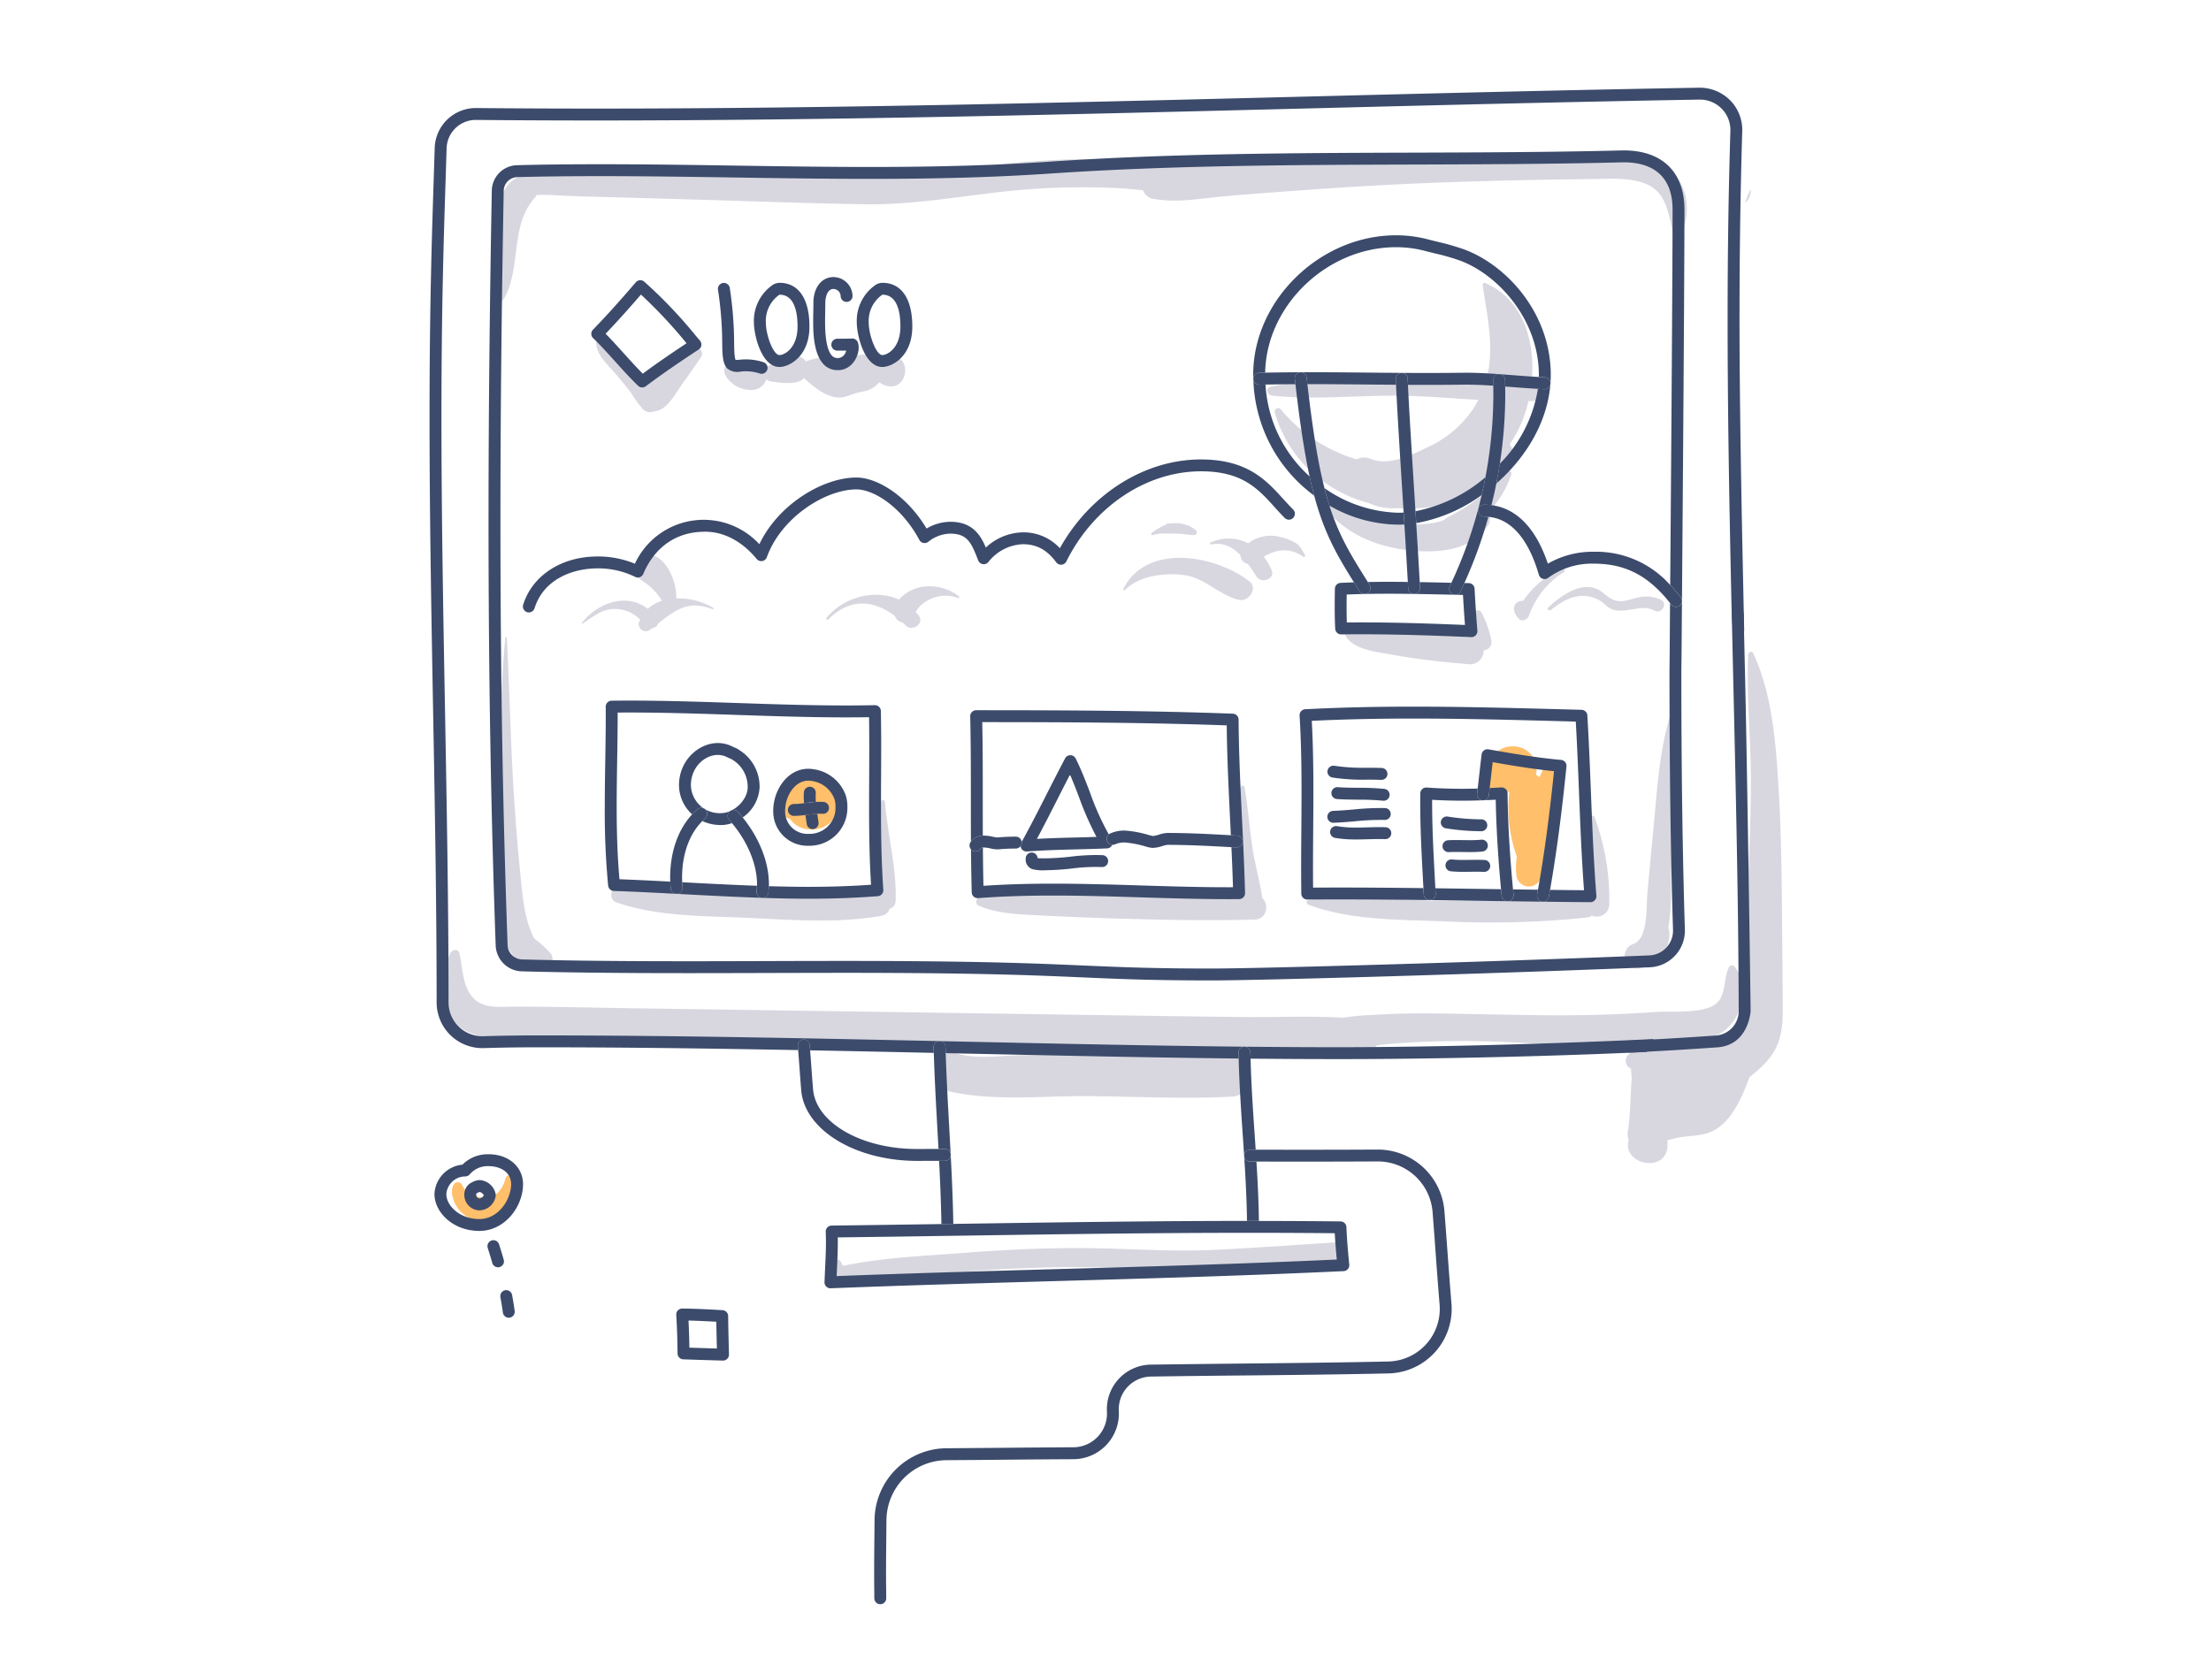 <svg xmlns="http://www.w3.org/2000/svg" width="525" height="399" viewBox="0 0 525 399">
  <g id="Group_4371" data-name="Group 4371" transform="translate(-976 -3229)">
    <g id="Group_4366" data-name="Group 4366" transform="translate(-35.686)">
      <path id="Path_597" data-name="Path 597" d="M1243.26,378.77a15.974,15.974,0,0,0-1.31,3.22,3.793,3.793,0,0,0,1.328-2.918c0-.1-.01-.2-.019-.3Z" transform="translate(184.126 2895.195)" fill="#d8d7e0"/>
      <path id="Path_1557" data-name="Path 1557" d="M936.966,600.4l-.059.008.059.076V600.4Z" transform="translate(201.771 2882.375)" fill="#d8d7e0"/>
      <path id="Path_1569" data-name="Path 1569" d="M1153.347,604.455l-.747-.069a3.061,3.061,0,0,0,.669.076l.078-.008Z" transform="translate(189.295 2882.145)" fill="#d8d7e0"/>
      <path id="Path_1573" data-name="Path 1573" d="M1041.2,605.577c10.444,2.4,22.351,1.052,33.022,1.137,11.348.094,22.875.727,34.2.107a3.868,3.868,0,0,0,3.514-5.243c.494-2.313-.769-5.052-3.818-5.017q-16.816.192-33.632.269c-5.294.019-10.587.089-15.88.152-5.152.063-11.494,1.157-16.384-.672a1.585,1.585,0,0,0-.661-.082l-.157.013a2.18,2.18,0,0,0-1.925,2.159q.154,1.6.366,3.185l-.15.3a2.544,2.544,0,0,0,1.5,3.69Z" transform="translate(195.842 2882.617)" fill="#d8d7e0"/>
      <path id="Path_1574" data-name="Path 1574" d="M1102.293,650.594c9.888-.45,19.768-1.165,29.648-1.768,2.966-.181,2.985-4.824,0-4.636-9.879.621-19.76,1.352-29.648,1.821-9.75.462-19.42-.294-29.164-.416-9.987-.125-19.971.349-29.926,1.115-9.507.732-19.44,1.115-28.819,3.086-.2-.41-.41-.815-.64-1.21a.6.6,0,0,0-1.03,0c-.43,1-.716,1.726-1.081,2.762a1.794,1.794,0,0,0,1.716,2.252c9.912.149,19.97-1.668,29.853-2.41,10.267-.773,20.564-1.232,30.861-1.045,9.432.169,18.788.881,28.228.449Z" transform="translate(197.453 2879.843)" fill="#d8d7e0"/>
      <path id="Path_1575" data-name="Path 1575" d="M957.458,557.034c9.562,3.4,21.151,3.2,31.187,3.669,10.363.481,21.349,1.342,31.619-.485a2.42,2.42,0,0,0,2.006-1.691,1.978,1.978,0,0,0,1.432-1.807c.267-7.724-1.912-15.832-2.544-23.57a.464.464,0,0,0-.927,0c-.4,6.8-1.515,14.3-.789,21.211-10.52-.391-21.143,1.094-31.7.833-5.14-.126-10.266-.464-15.393-.829-2.408-.17-4.815-.338-7.222-.536-1.814-.149-5.911.333-7.215-.929a.94.94,0,0,0-1.584.656q-.076.9-.152,1.792a1.773,1.773,0,0,0,1.284,1.687Z" transform="translate(200.657 2886.291)" fill="#d8d7e0"/>
      <path id="Path_1576" data-name="Path 1576" d="M1065.049,554.856c-5.324-.187-10.9-.882-16.07.664-.839.251-1.209,1.652-.27,2.059,4.3,1.862,8.918,2.029,13.556,2.276q8.815.468,17.639.742c11.437.348,22.93.639,34.37.294,2.891-.088,3.5-3.6,1.812-5.062-.62-4.256-1.854-8.425-2.455-12.7-.643-4.581-.984-9.184-1.8-13.74-.079-.443-.714-.377-.83,0a50.388,50.388,0,0,0-.606,25.825c-9.854.06-19.7.218-29.558.05q-7.894-.137-15.784-.41Z" transform="translate(195.336 2886.501)" fill="#d8d7e0"/>
      <path id="Path_1577" data-name="Path 1577" d="M1131.814,557.8c10.014,3.758,21.615,3.53,32.19,3.956a222.05,222.05,0,0,0,33.925-.9,2.7,2.7,0,0,0,1.215-.448,2.986,2.986,0,0,0,4.14-2.54,56.552,56.552,0,0,0-3.472-20.832c-.186-.536-1.071-.488-1.041.141a115.25,115.25,0,0,1-.945,18.647c-11.282.382-22.526,1.017-33.823,1.041-10.643.024-21.639-1.694-32.19-.155-.608.09-.454.916,0,1.086Z" transform="translate(190.521 2886.062)" fill="#d8d7e0"/>
      <path id="Path_1578" data-name="Path 1578" d="M1152.4,495.447c5.984,1.088,12.06,1.758,18.119,2.245a3.216,3.216,0,0,0,3.495-3.291,1.98,1.98,0,0,0,1.767-2.595,22.454,22.454,0,0,0-2.337-6.468.935.935,0,0,0-1.727.466,37.625,37.625,0,0,0-.12,4.741,3.607,3.607,0,0,0-1.078-.141c-4.645.131-9.289.128-13.932-.073-2.312-.1-4.618-.275-6.931-.354-1.716-.059-5.591.685-6.981-.526a1.032,1.032,0,0,0-1.612,1.246c1.733,3.585,7.909,4.127,11.337,4.75Z" transform="translate(189.969 2889.057)" fill="#d8d7e0"/>
      <path id="Path_1579" data-name="Path 1579" d="M1179.221,449.908a47.306,47.306,0,0,1-14.25,10.929,1.847,1.847,0,0,0-.654.531,13.193,13.193,0,0,1-2.422.717,27.84,27.84,0,0,1-8.995.009c-5.9-.857-11.953-3.339-17.294-5.909-.511-.247-1.261.3-.861.861,4.655,6.54,11.268,10,19.156,11.282,6.836,1.112,16.5,1.018,20.694-5.482a2.779,2.779,0,0,0,.023-3.21,22.244,22.244,0,0,0,5.6-9.148.6.6,0,0,0-1-.58Z" transform="translate(190.334 2891.091)" fill="#d8d7e0"/>
      <path id="Path_1580" data-name="Path 1580" d="M1152.622,455.851a34.415,34.415,0,0,0,25.978-9.089,4.556,4.556,0,0,0,.452-6.053c.318-.46.629-.928.925-1.41a30.3,30.3,0,0,0,3.537-8.874c.427-.01.857-.007,1.284-.024,1.848-.073,2.453-3.007.458-3.383-.362-.068-.726-.126-1.091-.188,1.258-9.865-1.6-20.554-10.98-24.46-.34-.141-.571.252-.53.53,1.19,7.973,2.892,15.441.763,22.8-6.6-.332-13.294-.162-19.723-.174-10.2-.019-21.4-.7-31.406,1.5-1.255.277-.824,1.962.282,2.082,10.173,1.115,20.872-.132,31.124.055,5.941.108,11.948.629,17.94.98-.346.659-.721,1.316-1.146,1.974a25.812,25.812,0,0,1-11.05,9.331c-4,1.936-9,4.445-13.459,2.69a3.584,3.584,0,0,0-3.224.141,37.331,37.331,0,0,1-18.1-11.941c-.547-.642-1.609.045-1.384.806,3.364,11.4,12.17,18.738,22.344,21.523a14.2,14.2,0,0,0,7,1.179Z" transform="translate(191.092 2893.832)" fill="#d8d7e0"/>
      <path id="Path_1585" data-name="Path 1585" d="M1006.222,531.869a1.761,1.761,0,0,1,.941,2.269,1.967,1.967,0,0,1-2.842.186l-.051-.087c.129-.941.732-2.712,1.951-2.368Zm-6.778,3.747a2.4,2.4,0,0,0,1.643,1.2c2.228,3.3,7.517,3.346,10.061.348,3.111-3.667.7-9.64-3.814-10.755a7,7,0,0,0-6.528,1.991,6.06,6.06,0,0,0-1.362,7.217Z" transform="translate(198.191 2886.666)" fill="#ffbf6b"/>
      <path id="Path_1586" data-name="Path 1586" d="M1183.8,549.589a3,3,0,0,0,5.855.792c1.543-3.769,1.292-8.35,1.885-12.365.624-4.223,1.517-8.395,1.848-12.656l.014-.161c-.043-1.454-2.231-2.415-3.063-.828-.374.714-.713,1.441-1.039,2.174a5.652,5.652,0,0,0-.826-.618c.028-.147.059-.289.08-.444a5.489,5.489,0,0,0-5.1-6.286c-4.668-.317-6.122,3.565-7.131,7.3a2.771,2.771,0,0,0,2.643,3.47c.769.007,2.01-.019,3.192.043a33.58,33.58,0,0,0,1.767,15.3,17.26,17.26,0,0,0-.129,4.279Z" transform="translate(187.928 2887.074)" fill="#ffbf6b"/>
      <path id="Path_1592" data-name="Path 1592" d="M922.087,638.656c5.739.6,10.1-5.166,9-10.582a1.235,1.235,0,0,0-2.364,0,6.932,6.932,0,0,1-3.5,4.634,2.44,2.44,0,0,0-.583-.083,9.065,9.065,0,0,1-3.69-.566,5.029,5.029,0,0,1-1.67-1.11c-.447-.505-.641-1.147-1.082-1.657a1.133,1.133,0,0,0-1.769.228c-1.1,1.939.261,5.072,1.712,6.481a8.278,8.278,0,0,0,1.865,1.367,2.586,2.586,0,0,0,2.074,1.289Z" transform="translate(202.979 2880.826)" fill="#ffbf6b"/>
      <path id="Path_1722" data-name="Path 1722" d="M1092.622,465.762c1.588-.545,3.467-.339,5.145-.367,1.588-.027,3.109.349,4.673.355a.67.67,0,0,0,.469-1.131,7.667,7.667,0,0,0-5.142-1.694,6.473,6.473,0,0,0-.945.081,6.348,6.348,0,0,0-.911.032l-.157.023.127.171a14.283,14.283,0,0,0-3.486,1.993c-.26.176-.106.653.227.537Z" transform="translate(192.784 2890.328)" fill="#d8d7e0"/>
      <path id="Path_1723" data-name="Path 1723" d="M1195.058,474.426a21.208,21.208,0,0,0-9.209,7.631,1.644,1.644,0,0,0-.96.1c-2,.878-1.219,3.229.129,4.269.838.646,1.954-.093,2.241-.911a19.973,19.973,0,0,1,8.267-10.292.464.464,0,0,0-.468-.8Z" transform="translate(187.497 2889.665)" fill="#d8d7e0"/>
      <path id="Path_1724" data-name="Path 1724" d="M1217.562,484.632c1.7.956,3.222-1.768,1.507-2.574a8.014,8.014,0,0,0-5.351-.563c-1.375.249-2.9.936-4.306.9-2.624-.076-3.507-1.976-5.471-2.874-4.046-1.851-8.8,1.727-11.624,4.351-.415.385.187.947.61.608,3.431-2.742,7.154-4.616,11.5-2.328,1.137.6,1.743,1.7,3.057,2.174,3.271,1.172,6.993-1.433,10.083.311Z" transform="translate(187.006 2889.397)" fill="#d8d7e0"/>
      <path id="Path_1725" data-name="Path 1725" d="M948.764,487.049c-.084.1.023.288.156.2,2.637-1.7,4.657-3.6,8.01-3.476a8.625,8.625,0,0,1,5.685,2.515c-.1.22-.217.426-.3.661a1.69,1.69,0,0,0,2.461,1.891c.237-.173.469-.351.7-.527a1.75,1.75,0,0,0,1.418-1.1c3.873-3.065,7.119-5.692,12.86-3.385.218.088.348-.256.156-.37a16.631,16.631,0,0,0-8.741-2.209c.2-3.894-2.334-9.672-5.832-10.275-1.827-.316-3.644,1.5-2.542,3.308a4.526,4.526,0,0,0,.332.46,4.159,4.159,0,0,0-2.071-.062.3.3,0,0,0-.132.5c1.232,1.507,3.138,2.35,4.527,3.722a13.672,13.672,0,0,1,2.057,2.484c.09.144.169.294.248.443a8.874,8.874,0,0,0-3.318,1.9c-4.908-3.78-11.661-1.7-15.67,3.325Z" transform="translate(201.087 2889.864)" fill="#d8d7e0"/>
      <path id="Path_1726" data-name="Path 1726" d="M1034.756,482.031a8.588,8.588,0,0,1,6.933-.41c.253.092.357-.267.171-.4a11.385,11.385,0,0,0-9.144-2.175,9.845,9.845,0,0,0-5.124,2.936c-5.675-2.544-13.05-.644-17.162,4.316-.237.286.145.69.417.416,5.186-5.256,10.9-4.531,15.837-.816a2.224,2.224,0,0,0,1.819,1.528c.265.247.528.494.785.756,1.5,1.532,4.41-.538,3.064-2.364a11.646,11.646,0,0,0-.757-.894,7.258,7.258,0,0,1,3.162-2.891Z" transform="translate(197.522 2889.409)" fill="#d8d7e0"/>
      <path id="Path_1727" data-name="Path 1727" d="M1085.258,479a.24.24,0,0,0,.375.29c3.373-3.417,9.512-4.163,14.171-3.507,4.7.662,8.18,4.695,12.77,5.851,2.336.589,4.756-2.685,2.56-4.4-7.916-6.181-24.347-9.216-29.876,1.764Z" transform="translate(193.191 2889.821)" fill="#d8d7e0"/>
      <path id="Path_1728" data-name="Path 1728" d="M1129.221,471.084c.254.184.6-.176.429-.429-.68-1.006-1.133-2.18-2.208-2.824a13.711,13.711,0,0,0-4.413-1.6,8.824,8.824,0,0,0-6.9,1.666,10.031,10.031,0,0,0-8.953-.163c-.258.114-.067.491.185.437,2.83-.618,5.091.659,6.94,2.53a2.233,2.233,0,0,0,1.785,2.108c.745,1,1.413,2.041,2.016,2.976,1.138,1.765,4.505.64,3.6-1.518a14.3,14.3,0,0,0-1.856-3.2c2.94-1.75,6.25-2.244,9.373.016Z" transform="translate(191.929 2890.144)" fill="#d8d7e0"/>
      <path id="Path_1731" data-name="Path 1731" d="M1227.942,592.8c3.5-3.777,3.985-7.875,3.957-12.827q-.057-8.941-.141-17.883c-.094-11.578-.16-23.165-.867-34.725-.641-10.538-1.517-22-6.011-31.707-.283-.6-1.149-.254-1.178.318-.443,9.5.547,19.162.622,28.678.066,9.363-.405,18.708-.791,28.06-.4,9.607.019,19.6-1.14,29.142a8.758,8.758,0,0,1-3.834,6.147,3.89,3.89,0,0,0-1.375-.693,9.788,9.788,0,0,0-2.421-.331,14.327,14.327,0,0,0,1.865-.763c5.38-2.729,7.763-11.023,3.9-16.026a.808.808,0,0,0-1.375,0c-1.31,2.511-.688,6.605-2.94,8.6-3.024,2.669-10.684,1.827-14.472,2.1-8.877.631-17.711.857-26.613.777s-17.777-.355-26.665-.432c-4.715-.041-9.431.049-14.134.375a54.775,54.775,0,0,0-6.725.638c-8.157-.452-16.494-.064-24.6-.16q-14.029-.165-28.058-.379l-57.989-.85-57.989-.847c-9.351-.138-18.707-.387-28.059-.393-4.237,0-8.5.786-10.95-3.4-1.593-2.719-1.579-6.219-2.276-9.227-.284-1.225-1.818-.946-2.215,0a19.209,19.209,0,0,0-.509,13.627c2.1,5.517,7.915,6.423,13.144,6.632,16.5.659,33.059.53,49.571.753l99.142,1.342q13.563.184,27.124.4c9.572.156,19.456,1.036,28.995.249a3.881,3.881,0,0,0,2.585-1.168c.782-.112,1.561-.214,2.332-.282,5.3-.467,10.616-.662,15.933-.737,10.969-.152,21.933.91,32.9,1.147a154.027,154.027,0,0,0,15.941-.218c.839-.071,1.734-.134,2.648-.2a75.776,75.776,0,0,0-9.271,2.086,1.955,1.955,0,0,0-.16,3.687c.075.82.141,1.635.188,2.45-.349,4.18-.264,8.429-.923,12.562a3.791,3.791,0,0,0,.217,1.956c-1.837,6.213,10.3,8.338,9.148.1a27.711,27.711,0,0,1,3.119-.728c2.525-.419,5.37-.316,7.7-1.489,4.56-2.294,6.972-8.137,8.734-12.817a30.245,30.245,0,0,0,3.919-3.542Z" transform="translate(203.1 2888.452)" fill="#d8d7e0"/>
      <path id="Path_1732" data-name="Path 1732" d="M928.918,404.339c4.277-7.394,1.334-17.369,7.406-24.132a2.5,2.5,0,0,0,.4-.616,40.646,40.646,0,0,1,5.02.108c3.442.172,6.886.252,10.331.35l20.661.582c13.992.395,27.991.945,41.986,1.164,13.432.21,26.4-2.726,39.74-3.629a177.791,177.791,0,0,1,19.916-.221c2.06.092,4.187.309,6.336.52a3.109,3.109,0,0,0,2.478,2.051c5.508,1.019,11.356-.134,16.9-.626,5.6-.5,11.217-.9,16.829-1.313,11.844-.873,23.672-1.575,35.542-1.99q17.306-.6,34.626-.769c4.387-.037,9.547-.555,13.636,1.407,4.758,2.287,5,8.406,6.171,12.987a.537.537,0,0,0,.97.126c4.1-7.869,1.9-16.672-7.189-19.437-4.937-1.5-10.374-1.152-15.461-1.148q-10.3.007-20.591.257c-13.723.321-27.437.9-41.16,1.287-6.545.183-13.089.417-19.635.611-3.565.1-7.42-.1-11.214,0-6.329-1.546-13.727-.79-20.053-.816a211.663,211.663,0,0,0-21.713.779c-7.886.781-15.669,2.363-23.558,3.108-7.528.711-15.082.424-22.628.259L957.708,374.2c-7.084-.155-14.764-1.139-21.789-.057-4.211.648-7.882,3.391-7.5,7.826a30.887,30.887,0,0,0-1.342,5.647c-.808,5.08-1.467,12.008.929,16.72a.534.534,0,0,0,.915,0Z" transform="translate(202.383 2895.719)" fill="#d8d7e0"/>
      <path id="Path_1733" data-name="Path 1733" d="M936.234,563.209c-2.17-4.313-2.583-8.58-3.115-13.624-.687-6.518-1.2-13.044-1.641-19.583-.851-12.741-1.035-25.513-1.738-38.262a.177.177,0,0,0-.353,0c-1.353,14.586-1.38,29.214-1.373,43.859,0,6.967-.146,13.98.136,20.942.193,4.77.971,9.541,4.965,12.547a2.535,2.535,0,0,0,3.4-.324c.2.233.388.474.6.7a2.032,2.032,0,1,0,2.873-2.874,25.385,25.385,0,0,0-3.755-3.379Z" transform="translate(202.287 2888.671)" fill="#d8d7e0"/>
      <path id="Path_1734" data-name="Path 1734" d="M1223.422,511.676c-.085-.6-.961-.494-1.112,0-2.657,8.866-3.1,18.433-3.995,27.611-.48,4.878-.914,9.764-1.366,14.645-.264,2.812.245,10.441-3.279,11.712a2.99,2.99,0,1,0,2.308,5.49,8.438,8.438,0,0,0,3.165-2.452,2.516,2.516,0,0,0,1.781-1.118,7.15,7.15,0,0,0,1.244-3.536,5.052,5.052,0,0,0-.226-2.244c.886-4.912.509-10.523.734-14.26.726-11.772,2.347-24.119.745-35.848Z" transform="translate(185.884 2887.531)" fill="#d8d7e0"/>
      <path id="Path_1735" data-name="Path 1735" d="M963.476,433.2a2.34,2.34,0,0,0,2.544.516,4.429,4.429,0,0,0,2.55-1.038c1.865-1.488,3.154-4.036,4.575-5.954s2.756-3.918,4.114-5.9c.923-1.344-.872-3-2.19-2.191a72.454,72.454,0,0,0-6.3,4.224,51.828,51.828,0,0,0-4.5,3.541,37.856,37.856,0,0,0-3.388-3c-1.082-.886-2.183-1.744-3.262-2.631-1.114-.916-3.388-2.4-4.08-3.629a.625.625,0,0,0-1.155.312c.023,2.851,2.83,5.255,4.55,7.278,1.273,1.5,2.529,3,3.707,4.574a29.177,29.177,0,0,0,2.833,3.9Z" transform="translate(200.876 2892.993)" fill="#d8d7e0"/>
      <path id="Path_1736" data-name="Path 1736" d="M1012.306,430.628a8.474,8.474,0,0,0,2.406-.651,18.353,18.353,0,0,1,3.145-.823,6.344,6.344,0,0,0,3.552-2.079,3.5,3.5,0,0,1,.933.462c5.772,2.63,7.4-6.875,1.825-6.739a19.127,19.127,0,0,0-3.27.583c-2.16-1.514-4.519-.972-6.913-.022-3.293-.446-6.908-.526-9.957.7a3.133,3.133,0,0,0-3.433-1.293c-1.823.575-3.349,1.662-5.19,2.222a2.026,2.026,0,0,0-1.3,1.2,3.36,3.36,0,0,0-.853-.887c-1.379-.951-3-.4-4.383-.365-1.1.029-2.191-.4-3.267-.151a1.325,1.325,0,0,0-.948,1.246c-.148,1.624,1.712,3.256,3.009,3.976a7.711,7.711,0,0,0,3.129.824,3.7,3.7,0,0,0,3.461-1.714,2.021,2.021,0,0,0,.355-.827,2.451,2.451,0,0,0,1.316.553c2.048.274,4.35.628,6.344,0a3.357,3.357,0,0,0,1.331-.814c2.273,2.079,5.546,4.8,8.706,4.595Z" transform="translate(199.01 2892.785)" fill="#d8d7e0"/>
      <path id="Path_1756" data-name="Path 1756" d="M1201.22,579.088c-20.606.995-50.146,1.945-75.039,1.945-27.994,0-58.111-.654-90-1.347-32.912-.715-66.946-1.456-99.585-1.456-4.957,0-9.346.063-13.421.191a8.032,8.032,0,0,1-8.289-8.028c0-23.32-.43-46.879-.844-69.661-.413-22.69-.84-46.151-.84-69.281,0-25.849.532-42.292,1-56.8.079-2.437.156-4.816.228-7.167a6.927,6.927,0,0,1,6.883-6.679h.063c9.213.087,18.791.131,28.466.131,55.892,0,112.753-1.437,167.744-2.826,30.927-.782,62.907-1.59,94.335-2.133h.122a7.223,7.223,0,0,1,7.217,7.435c-.443,14.1-.66,28.836-.66,45.048,0,22.611.433,45.493.933,67.954.019-.769.1,6.955.876,6.955.471.006,1.681-1.2,2.133-1.194-.49-22.028-1.115-51.57-1.115-73.715,0-16.183.217-30.891.65-44.96a10.039,10.039,0,0,0-2.883-7.364,10.2,10.2,0,0,0-7.321-2.986c-31.442.545-63.428,1.352-94.36,2.134-54.972,1.389-111.816,2.826-167.672,2.826-9.667,0-19.235-.043-28.44-.131h-.09a9.771,9.771,0,0,0-9.709,9.419c-.072,2.351-.149,4.727-.228,7.162-.47,14.529-1,31-1,56.89,0,23.155.428,46.63.84,69.332.414,22.771.844,46.316.844,69.61a10.856,10.856,0,0,0,11.205,10.854c4.045-.128,8.4-.19,13.332-.19,20.1,0,40.728.283,61.3.665-.026-.343-.05-.688-.077-1.029a1.414,1.414,0,0,1,2.818-.226c.034.436.064.873.1,1.308q14.749.283,29.367.608c-.014-.449-.034-.9-.046-1.347a1.413,1.413,0,1,1,2.825-.077c.013.493.035.991.051,1.486,1.06.023,2.128.044,3.186.069,23.1.5,45.257.981,66.374,1.209-.011-.457-.032-.917-.04-1.372a1.413,1.413,0,0,1,1.388-1.438,1.442,1.442,0,0,1,1.439,1.388c.009.482.031.969.043,1.453q10.606.1,20.854.107c24.377,0,53-.749,73.248-1.7-.022-.471,1.813-.892,1.791-1.364C1201.184,580.02,1200.447,579.13,1201.22,579.088Z" transform="translate(203.306 2896.678)" fill="#3c4b6b"/>
      <path id="Path_1757" data-name="Path 1757" d="M1241.452,580c0-2.178-.848-59.5-1.309-79.257q-.184-7.6-.349-15.295c-.49-.008-.98-.012-1.47-.018a1.412,1.412,0,0,1-1.394-1.409q.2,8.436.386,16.788c.6,25.942,1.234,52.766,1.309,79.2a5.828,5.828,0,0,1-5.4,5.822c-7.283.508-14.66.941-22.207,1.306a1.4,1.4,0,0,1,1.46,1.347c.019.469.047.94.066,1.41,7.085-.352,14.029-.766,20.869-1.245C1241.047,588.193,1241.452,580,1241.452,580Z" transform="translate(185.916 2889.107)" fill="#3c4b6b"/>
      <path id="Path_1758" data-name="Path 1758" d="M1208.076,477.065a1.4,1.4,0,0,1-.867.3,1.425,1.425,0,0,1-1.121-.545c-.094-.129-.2-.247-.3-.373q-.042,6.69-.1,13.718c-.019,1.6-.028,2.486-.028,2.519,0,23.03.273,43.126.838,61.44a5.87,5.87,0,0,1-5.606,6.02c-38.771,1.578-92.339,3.119-104.026,3.119-13.821,0-21.436-.33-30.255-.712-11.782-.513-25.135-1.094-57.323-1.094q-9.248,0-18.5.039c-18.871.057-38.388.117-57.579-.391a3.541,3.541,0,0,1-3.438-3.409c-1.145-31.737-1.7-64.685-1.7-100.726,0-24.3.254-49.95.775-78.406a3.321,3.321,0,0,1,3.236-3.265c5.774-.154,12.342-.229,20.079-.229,10.529,0,21.262.165,31.641.324,10.44.159,21.235.324,31.888.324,16.591,0,30.254-.4,43-1.268,28.746-1.952,57.851-2.046,86-2.135,16.308-.052,33.17-.106,49.73-.522q.184-.006.368-.006c5.295,0,11.607,1.958,11.607,11.283-.028,16.064-.235,47.334-.565,89.1a38.248,38.248,0,0,1,2.5,2.909,1.414,1.414,0,0,1-.245,1.982Zm.433,13.12c.415-50.792.669-88.815.707-107.065v-.051c0-8.966-5.257-14.11-14.434-14.11-.151,0-.292,0-.443.007-16.526.416-33.371.469-49.664.521-28.191.09-57.343.183-86.18,2.142-12.679.86-26.281,1.262-42.806,1.262-10.63,0-21.414-.165-31.845-.324-10.389-.158-21.134-.324-31.684-.324-7.762,0-14.355.075-20.155.231a6.14,6.14,0,0,0-5.986,6.039c-.522,28.47-.776,54.134-.776,78.456,0,36.075.557,69.056,1.7,100.829a6.373,6.373,0,0,0,6.188,6.132c19.231.507,38.767.448,57.662.392q9.243-.028,18.487-.039c32.127,0,45.448.58,57.2,1.091,8.852.384,16.494.715,30.377.715,11.712,0,65.341-1.543,104.139-3.122a8.706,8.706,0,0,0,8.319-8.931c-.565-18.284-.839-38.352-.839-61.349,0-.06.009-.938.028-2.5Z" transform="translate(202.445 2895.763)" fill="#3c4b6b"/>
      <path id="Path_1759" data-name="Path 1759" d="M1154.9,462.72q-.089-1.4-.178-2.821c-.429.024-.856.04-1.278.04a31.879,31.879,0,0,1-17.523-5.845c.375,1.479.764,2.854,1.173,4.143a33.221,33.221,0,0,0,16.35,4.529c.481,0,.967-.018,1.456-.045Z" transform="translate(190.26 2890.838)" fill="#3c4b6b"/>
      <path id="Path_1760" data-name="Path 1760" d="M1190.677,429.085h-.065c-.5-.023-1-.06-1.506-.089a32.585,32.585,0,0,1-9.046,17.789c-.242,1.57-.512,3.135-.823,4.695,6.95-6.078,12.109-14.456,12.829-23.6a1.409,1.409,0,0,1-1.391,1.208Z" transform="translate(187.754 2892.354)" fill="#3c4b6b"/>
      <path id="Path_1761" data-name="Path 1761" d="M1119.354,423.015c.472-.01.965-.019,1.447-.03.264-15.924,14.667-29.8,31.075-29.8a27.187,27.187,0,0,1,6.922.892c.761.2,1.534.389,2.311.579a53.082,53.082,0,0,1,6.032,1.732c9.041,3.39,18.65,14.054,18.65,27.136,0,.16-.012.321-.015.482.472.027.949.063,1.418.085a1.41,1.41,0,0,1,1.345,1.432c.048-.663.078-1.328.078-2,0-14.508-10.3-25.965-20.484-29.782a55.075,55.075,0,0,0-6.351-1.831c-.762-.187-1.519-.373-2.265-.57a30.06,30.06,0,0,0-7.641-.984c-18.067,0-33.914,15.455-33.914,33.072,0,.3.016.6.024.9a1.41,1.41,0,0,1,1.368-1.311Z" transform="translate(191.298 2894.525)" fill="#3c4b6b"/>
      <path id="Path_1762" data-name="Path 1762" d="M1159.035,462.244a37.908,37.908,0,0,0,15.535-6.653q.49-2.114.894-4.246a36.193,36.193,0,0,1-16.607,8.071q.092,1.42.178,2.827Z" transform="translate(188.933 2890.997)" fill="#3c4b6b"/>
      <path id="Path_1763" data-name="Path 1763" d="M1120.877,427.913c-.484.011-.978.02-1.452.031A1.428,1.428,0,0,1,1118,426.7a35.408,35.408,0,0,0,14.456,27.6c-.382-1.426-.75-2.942-1.105-4.584a31.682,31.682,0,0,1-10.469-21.8Z" transform="translate(191.296 2892.423)" fill="#3c4b6b"/>
      <path id="Path_1764" data-name="Path 1764" d="M1119.424,427.838c.474-.011.968-.02,1.452-.031,2.24-.044,4.59-.075,7.113-.09-.049-.424-.1-.832-.146-1.263a1.413,1.413,0,1,1,2.809-.314c.06.536.12,1.047.18,1.568l.731,0c4.6,0,9.283.045,13.813.089,2.139.02,4.313.041,6.5.057-.021-.466-.042-.918-.058-1.345a1.412,1.412,0,0,1,1.353-1.47,1.391,1.391,0,0,1,1.472,1.353c.019.466.042.966.065,1.48q2.3.01,4.6.012c4.256,0,8.675-.054,9.145-.059,2.155,0,4.338.106,6.512.247-.008-.429-.007-.857-.02-1.285a1.413,1.413,0,1,1,2.825-.085c.016.524.015,1.046.023,1.569.613.046,1.229.093,1.835.141,1.948.153,3.946.3,5.941.413.5.028,1.005.066,1.506.089h.065a1.409,1.409,0,0,0,1.391-1.208l.02-.141a1.425,1.425,0,0,0-1.348-1.475c-.469-.022-.946-.057-1.418-.085-1.985-.112-3.984-.257-5.933-.411-3.724-.292-7.573-.6-11.443-.6-.459.006-4.86.059-9.1.059-4.644,0-9.349-.043-13.9-.087s-9.226-.089-13.839-.089c-3.942,0-7.468.036-10.76.1-.482.011-.975.02-1.447.03a1.41,1.41,0,0,0-1.368,1.312l-.01.137.017.134a1.428,1.428,0,0,0,1.43,1.245Z" transform="translate(191.297 2892.528)" fill="#3c4b6b"/>
      <path id="Path_1765" data-name="Path 1765" d="M1167.108,480.782l1.854.04c.137,2.536.311,5.011.475,7.135-7.48-.313-16.1-.612-24.654-.612q-1.7,0-3.4.017c-.039-1.134-.058-2.353-.058-3.689,0-.981.01-1.962.023-2.942,3.037-.131,6.3-.193,9.93-.193,4.688,0,9.469.106,14.094.207l1.72.037a1.385,1.385,0,0,1-.6-.138,1.412,1.412,0,0,1-.664-1.885c.13-.272.251-.549.38-.823-.259-.007-.517-.01-.776-.016-2.22-.049-4.474-.1-6.739-.137.025.44.05.892.073,1.316a1.415,1.415,0,0,1-1.336,1.487l-.077,0a1.414,1.414,0,0,1-1.41-1.339c-.027-.483-.055-1-.083-1.506-1.53-.018-3.06-.032-4.582-.032-1.719,0-3.339.017-4.911.046l.423.671a1.413,1.413,0,0,1-2.39,1.508c-.454-.72-.892-1.416-1.319-2.1-1.089.037-2.159.077-3.194.128a1.415,1.415,0,0,0-1.343,1.39c-.024,1.438-.046,2.877-.046,4.316,0,1.934.04,3.632.122,5.191a1.414,1.414,0,0,0,1.431,1.339c10.646-.146,21.7.253,30.857.644l.061,0a1.413,1.413,0,0,0,1.408-1.525c-.216-2.736-.488-6.34-.659-9.956a1.413,1.413,0,0,0-1.384-1.346c-.348-.007-.7-.016-1.044-.022-.3.661-.6,1.324-.913,1.978a1.414,1.414,0,0,1-1.27.8Z" transform="translate(190.11 2889.473)" fill="#3c4b6b"/>
      <path id="Path_1766" data-name="Path 1766" d="M1179.373,446.638a109.14,109.14,0,0,0,1.295-16.653c0-.563-.016-1.127-.026-1.69-.008-.523-.007-1.045-.023-1.569a1.413,1.413,0,1,0-2.825.085c.013.428.012.856.02,1.285.01.629.027,1.26.027,1.889a106.445,106.445,0,0,1-1.885,19.856q-.4,2.133-.894,4.246a105.406,105.406,0,0,1-7.184,20.819c-.129.274-.25.551-.38.823a1.412,1.412,0,0,0,.664,1.885,1.384,1.384,0,0,0,.6.138,1.418,1.418,0,0,0,1.285-.8c.314-.655.613-1.317.913-1.979a107.821,107.821,0,0,0,5.7-15.725c-.307-.028-.613-.06-.936-.06a1.45,1.45,0,0,1-1.476-1.394,1.373,1.373,0,0,1,1.349-1.431h.127a13.673,13.673,0,0,1,1.668.114c.425-1.7.814-3.418,1.157-5.142.311-1.559.58-3.125.822-4.695Z" transform="translate(188.441 2892.501)" fill="#3c4b6b"/>
      <path id="Path_1767" data-name="Path 1767" d="M1145.013,477.539a1.412,1.412,0,0,0,1.195-2.167l-.423-.671c-4.03-6.394-6.862-11.012-9.126-18.154-.409-1.289-.8-2.663-1.173-4.143-1.508-5.94-2.778-13.631-4.049-24.7-.06-.521-.121-1.032-.18-1.568a1.413,1.413,0,1,0-2.809.314c.048.432.1.84.146,1.263,1.06,9.266,2.14,16.282,3.356,21.89.355,1.641.724,3.157,1.1,4.584,2.368,8.846,5.288,13.959,9.443,20.592.427.681.865,1.377,1.319,2.1a1.413,1.413,0,0,0,1.2.659Z" transform="translate(190.692 2892.527)" fill="#3c4b6b"/>
      <path id="Path_1768" data-name="Path 1768" d="M1158.57,457.9c-.092-1.475-.185-2.956-.277-4.426-.6-9.5-1.218-19.285-1.51-25.59-.023-.514-.046-1.014-.065-1.48a1.391,1.391,0,0,0-1.472-1.353,1.412,1.412,0,0,0-1.353,1.47c.017.428.038.879.058,1.345.291,6.327.915,16.205,1.52,25.785.1,1.521.192,3.049.288,4.573q.09,1.417.178,2.821c.3,4.893.591,9.611.813,13.657.028.507.056,1.022.083,1.506a1.414,1.414,0,0,0,1.41,1.339l.076,0a1.414,1.414,0,0,0,1.336-1.487c-.023-.424-.048-.876-.073-1.316-.228-4.137-.522-8.986-.836-14.014q-.088-1.409-.178-2.827Z" transform="translate(189.22 2892.519)" fill="#3c4b6b"/>
      <path id="Path_1769" data-name="Path 1769" d="M1114.454,456.263c-3.98-4.4-8.49-9.4-19.549-9.4-13.381,0-26.321,8.21-33.5,21.084a11.712,11.712,0,0,0-8.8-3.77,13.213,13.213,0,0,0-8.775,3.613c-1.277-3-3.2-6.122-8.431-6.122a11.143,11.143,0,0,0-5.644,1.607c-4.759-7.963-11.842-12.12-16.649-12.12-7.867,0-18.513,6.278-23.052,15.837a18,18,0,0,0-29.558,4.632,22.919,22.919,0,0,0-8.855-1.717c-8.56,0-15.5,4.5-17.671,11.453a1.413,1.413,0,1,0,2.7.843c2.182-6.981,9.166-9.47,14.974-9.47a19.9,19.9,0,0,1,8.92,2.023,1.414,1.414,0,0,0,1.93-.719c1.572-3.738,5.567-10.009,14.676-10.009,6.04,0,10.26,4.05,12.236,6.465a1.414,1.414,0,0,0,2.424-.416c3.415-9.485,13.955-16.1,21.279-16.1,4.131,0,10.77,4.208,14.934,12a1.414,1.414,0,0,0,2.14.43,8.556,8.556,0,0,1,5.219-1.922c3.915,0,4.917,2.054,6.35,5.683l.273.69a1.413,1.413,0,0,0,2.393.382,10.967,10.967,0,0,1,8.19-4.245c3.281,0,5.729,1.325,7.941,4.3a1.414,1.414,0,0,0,2.4-.215c6.453-13,19-21.4,31.955-21.4,9.8,0,13.519,4.112,17.451,8.465.782.865,1.59,1.76,2.439,2.61a1.413,1.413,0,0,0,2-2c-.8-.8-1.548-1.629-2.34-2.506Z" transform="translate(201.944 2891.256)" fill="#3c4b6b"/>
      <path id="Path_1770" data-name="Path 1770" d="M1222.748,480.248a38.221,38.221,0,0,0-2.5-2.909,23.534,23.534,0,0,0-18.163-7.893,21.138,21.138,0,0,0-10.879,2.827c-2.83-8.406-7.421-13.155-13.393-13.894a13.664,13.664,0,0,0-1.669-.114h-.127a1.373,1.373,0,0,0-1.349,1.431,1.45,1.45,0,0,0,1.476,1.394c.322,0,.628.032.936.06,6.759.611,10.246,7.73,11.988,13.76a1.415,1.415,0,0,0,2.228.722,17.524,17.524,0,0,1,10.789-3.362c7.488,0,12.934,2.8,18.125,9.338.1.126.207.244.3.373a1.425,1.425,0,0,0,1.121.546,1.411,1.411,0,0,0,1.112-2.28Z" transform="translate(188.018 2890.598)" fill="#3c4b6b"/>
      <path id="Path_1771" data-name="Path 1771" d="M1020.151,525.758c.01-2.3.022-4.592.022-6.887,0-3.391-.024-6.17-.076-8.748a1.413,1.413,0,0,0-.434-.989,1.376,1.376,0,0,0-1.008-.394c-2.2.044-4.506.068-6.867.068-8.528,0-17.211-.294-25.609-.577-9.831-.333-20-.675-30.014-.553a1.413,1.413,0,0,0-1.4,1.422q.006.927.006,1.855c0,3.646-.059,7.351-.116,10.934s-.117,7.289-.117,10.938a187.069,187.069,0,0,0,.8,18.761,1.413,1.413,0,0,0,1.358,1.272c5.7.2,11.518.509,17.146.81,5.886.316,11.9.623,17.917.822a1.411,1.411,0,0,1-1.172-1.573,12.705,12.705,0,0,0,.083-1.29c-5.6-.2-11.193-.488-16.677-.78-.355-.021-.717-.039-1.074-.057.018.405.045.81.083,1.212a1.413,1.413,0,0,1-1.276,1.539l-.133.007a1.414,1.414,0,0,1-1.406-1.281c-.05-.539-.079-1.083-.1-1.627-3.993-.209-8.045-.41-12.055-.56-.454-5.024-.667-10.547-.667-17.253,0-3.628.059-7.321.116-10.894.057-3.592.117-7.308.117-10.978v-.464c9.488-.073,19.141.251,28.483.565,8.42.284,17.128.578,25.7.578,1.878,0,3.725-.014,5.509-.042.035,2.166.051,4.518.051,7.279,0,2.29-.011,4.582-.022,6.872s-.023,4.6-.023,6.893c0,5.591.058,12.132.468,18.746-4.667.334-9.582.5-14.974.5-3.084,0-6.187-.068-9.293-.157a14.817,14.817,0,0,1-.115,1.563,1.4,1.4,0,0,1-1.328,1.217c3.584.117,7.171.2,10.737.2,6.007,0,11.433-.2,16.589-.609a1.413,1.413,0,0,0,1.3-1.507c-.487-7-.554-14.016-.554-19.953q0-3.438.022-6.878Z" transform="translate(200.751 2887.74)" fill="#3c4b6b"/>
      <path id="Path_1772" data-name="Path 1772" d="M1110.36,512.3a1.413,1.413,0,0,0-1.36-1.4c-20.123-.752-40.312-.817-60.947-.822a1.412,1.412,0,0,0-1.413,1.445c.153,6.6.153,13.413.153,19.42v1.1c0,2.941,0,6.063.019,9.257a3.475,3.475,0,0,1,2.819-1.428c-.011-2.694-.011-5.327-.011-7.828v-1.1c0-5.586,0-11.863-.123-18.038,19.645.006,38.889.084,58.049.77.08,7.592.452,15.206.813,22.582.057,1.164.113,2.337.17,3.512.212.011.417.021.629.034l.835.046a1.413,1.413,0,1,1-.156,2.822l-.835-.046-.34-.019c.145,3.166.278,6.351.37,9.513-7.3.027-14.661-.206-21.8-.425-6.822-.212-13.878-.428-20.836-.428-6.088,0-11.541.168-16.613.512-.072-3.027-.11-6.082-.132-9.086-.389.039-.5.175-.575.284a1.414,1.414,0,0,1-1.96.391,1.459,1.459,0,0,1-.288-.265c.026,3.384.075,6.831.169,10.229a1.412,1.412,0,0,0,1.519,1.372c5.417-.411,11.266-.609,17.881-.609,6.915,0,13.947.216,20.749.426,6.834.211,13.9.429,20.882.429q1.235,0,2.471-.009a1.417,1.417,0,0,0,1.4-1.45c-.148-5.788-.436-11.675-.713-17.368-.381-7.786-.775-15.837-.822-23.817Z" transform="translate(195.424 2887.6)" fill="#3c4b6b"/>
      <path id="Path_1773" data-name="Path 1773" d="M1197.984,511.255a1.413,1.413,0,0,0-1.374-1.328l-4.578-.121c-11.569-.31-23.531-.63-35.292-.63-9.41,0-17.834.2-25.754.621a1.415,1.415,0,0,0-1.336,1.5c.319,5.191.462,10.746.462,18.006,0,3.011-.024,6.025-.046,9.038s-.047,6.043-.047,9.065q0,3.094.04,6.191a1.414,1.414,0,0,0,1.413,1.393q3.953-.033,7.891-.029c11.328,0,22.89.174,34.07.342l5.6.083a1.411,1.411,0,0,1-1.4-1.273c-.048-.481-.1-1.014-.152-1.576-1.34-.02-2.682-.041-4.009-.06-3.824-.057-7.7-.113-11.589-.165l.07,1.321a1.414,1.414,0,0,1-2.824.144l-.078-1.5c-6.563-.081-13.161-.141-19.692-.141q-3.25,0-6.5.02-.024-2.377-.023-4.749c0-3.015.023-6.03.046-9.045s.047-6.039.047-9.059c0-6.663-.119-11.907-.384-16.754,7.457-.367,15.386-.545,24.186-.545,11.724,0,23.666.319,35.216.629l3.283.087c.325,5.627.55,11.308.768,16.814.3,7.6.61,15.448,1.19,23.243q-4.022-.031-8.071-.082-.146.828-.294,1.646a1.412,1.412,0,0,1-1.378,1.16c3.76.047,7.526.088,11.261.113a1.413,1.413,0,0,0,1.418-1.524c-.651-8.243-.982-16.593-1.3-24.667-.234-5.944-.478-12.088-.847-18.166Z" transform="translate(190.622 2887.652)" fill="#3c4b6b"/>
      <path id="Path_1774" data-name="Path 1774" d="M1189.084,556.5c.07-.387.137-.786.205-1.176q-2.972-.04-5.93-.082c.042.444.083.87.121,1.257a1.412,1.412,0,0,1-1.265,1.545l-.136.007q4.166.061,8.373.114l-.231-.023a1.411,1.411,0,0,1-1.137-1.642Z" transform="translate(187.59 2884.988)" fill="#3c4b6b"/>
      <path id="Path_1775" data-name="Path 1775" d="M1068.135,531.762c.957-1.884,1.936-3.814,2.936-5.74.754,1.738,1.431,3.515,2.1,5.251a72.865,72.865,0,0,0,4.185,9.546c-1.639.055-3.282.1-4.887.139-3.035.077-6.15.157-9.26.334,1.718-3.2,3.345-6.406,4.931-9.529Zm-7.4,12.522.109,0c3.886-.3,7.855-.4,11.7-.5,2.4-.061,4.875-.125,7.321-.235a1.412,1.412,0,0,0,1.194-.768l.03-.084a1.4,1.4,0,0,1-.809-2.47,63.786,63.786,0,0,1-4.469-9.962c-1.017-2.664-2.069-5.417-3.393-8.066a1.413,1.413,0,0,0-2.513-.031c-1.472,2.776-2.9,5.592-4.285,8.316-1.918,3.778-3.9,7.681-6.019,11.517l.018.175a1.4,1.4,0,0,1-.277.834,1.388,1.388,0,0,0,.208.625,1.413,1.413,0,0,0,1.187.65Z" transform="translate(194.689 2886.944)" fill="#3c4b6b"/>
      <path id="Path_1776" data-name="Path 1776" d="M1078.866,546.573a47.867,47.867,0,0,0-7.545.357,59.226,59.226,0,0,1-5.965.4c-.684,0-1.482,0-1.908-.041a1.413,1.413,0,0,0-2.824.078,2.4,2.4,0,0,0,1.6,2.539,10.242,10.242,0,0,0,3.135.251,61.517,61.517,0,0,0,6.248-.413,44.411,44.411,0,0,1,7.094-.348,1.413,1.413,0,1,0,.167-2.822Z" transform="translate(194.615 2885.525)" fill="#3c4b6b"/>
      <path id="Path_1777" data-name="Path 1777" d="M1047.1,545.192a1.415,1.415,0,0,0,1.961-.391c.072-.108.186-.245.575-.284l.205-.016a8.923,8.923,0,0,1,1.554.215,6.436,6.436,0,0,0,1.945.229c.016,0,1.694-.185,4.116-.185a1.423,1.423,0,0,0,1.413-1.413l-.018-.175a1.408,1.408,0,0,0-1.4-1.238c-2.288,0-3.932.15-4.337.191a8.409,8.409,0,0,1-1.181-.182,11.041,11.041,0,0,0-2.1-.268l-.221.023a3.475,3.475,0,0,0-2.819,1.428l-.091.105a1.411,1.411,0,0,0,.1,1.7,1.459,1.459,0,0,0,.288.265Z" transform="translate(195.434 2885.772)" fill="#3c4b6b"/>
      <path id="Path_1778" data-name="Path 1778" d="M1093.465,541.374a6.3,6.3,0,0,1-1.49.33c-.185-.036-.668-.164-1.062-.266a25.325,25.325,0,0,0-5.626-1.028,8.235,8.235,0,0,0-3.418.692,1.39,1.39,0,0,0-.341.223,1.412,1.412,0,0,0,1.49,2.359,5.48,5.48,0,0,1,2.27-.448,24.159,24.159,0,0,1,4.908.934,7.625,7.625,0,0,0,1.713.361,8.129,8.129,0,0,0,2.372-.451,5.3,5.3,0,0,1,1.186-.273c5.15,0,10.034.266,15.182.552l.34.019.836.046a1.413,1.413,0,1,0,.156-2.822l-.835-.046c-.212-.013-.417-.023-.629-.034-5.081-.284-9.92-.542-15.05-.542a6.99,6.99,0,0,0-2,.394Z" transform="translate(193.435 2885.846)" fill="#3c4b6b"/>
      <path id="Path_1779" data-name="Path 1779" d="M983.223,535a6.83,6.83,0,0,1-7.157-6.619c0-4.309,3.3-7.206,6.376-7.206a4.991,4.991,0,0,1,2.314.576c.207.107.4.188.587.267a2.445,2.445,0,0,1,.553.282,7.474,7.474,0,0,1,3.656,6.555c0,2.987-3.253,6.145-6.33,6.145Zm9.157-6.145a10.2,10.2,0,0,0-4.822-8.841,4.975,4.975,0,0,0-1.133-.609c-.12-.049-.239-.1-.367-.164a7.783,7.783,0,0,0-3.614-.892c-4.444,0-9.2,4.031-9.2,10.032a9.428,9.428,0,0,0,3.121,6.91,15.114,15.114,0,0,1,1.258-1.213,1.413,1.413,0,1,1,1.831,2.153c-.236.2-.446.434-.668.653a10.535,10.535,0,0,0,4.441.942,7.978,7.978,0,0,0,2.6-.452c-.207-.248-.417-.495-.634-.736a1.413,1.413,0,1,1,2.1-1.888c.374.416.729.84,1.077,1.269a9.293,9.293,0,0,0,4.014-7.164Z" transform="translate(199.669 2887.121)" fill="#3c4b6b"/>
      <path id="Path_1780" data-name="Path 1780" d="M978.653,537.834c.222-.219.432-.452.668-.653a1.413,1.413,0,1,0-1.831-2.153,15.115,15.115,0,0,0-1.258,1.213c-3.33,3.568-5.214,8.917-5.214,14.978,0,.328.011.657.023.985.02.544.049,1.088.1,1.627a1.414,1.414,0,0,0,1.406,1.281l.133-.007a1.413,1.413,0,0,0,1.276-1.538c-.038-.4-.065-.807-.083-1.212-.017-.379-.026-.758-.026-1.136,0-5.557,1.753-10.357,4.808-13.385Z" transform="translate(199.798 2886.176)" fill="#3c4b6b"/>
      <path id="Path_1781" data-name="Path 1781" d="M995.181,554.882a14.865,14.865,0,0,0,.115-1.563c0-.141.014-.28.014-.42,0-5.271-2.258-10.985-6.233-15.9-.348-.429-.7-.853-1.077-1.269a1.413,1.413,0,1,0-2.1,1.888c.217.241.427.488.634.736,3.739,4.458,5.953,9.831,5.953,14.541,0,.111-.018.218-.021.328a12.656,12.656,0,0,1-.083,1.29,1.41,1.41,0,0,0,1.172,1.573,1.239,1.239,0,0,0,.231.023l.07-.013a1.4,1.4,0,0,0,1.329-1.217Z" transform="translate(198.958 2886.144)" fill="#3c4b6b"/>
      <path id="Path_1782" data-name="Path 1782" d="M1005.308,527.664a4.355,4.355,0,0,1,.688.054,6.707,6.707,0,0,1,5.481,4.184,5.534,5.534,0,0,1,.3,2.066,6.149,6.149,0,0,1-6.371,6.327,5.3,5.3,0,0,1-5.581-5.547c0-3.35,2.254-7.083,5.487-7.083Zm.094,15.457a8.987,8.987,0,0,0,9.2-9.153,8.416,8.416,0,0,0-.455-3,9.516,9.516,0,0,0-7.718-6.044,7.354,7.354,0,0,0-1.118-.087c-4.973,0-8.313,5.123-8.313,9.91a8.126,8.126,0,0,0,8.408,8.374Z" transform="translate(198.295 2886.746)" fill="#3c4b6b"/>
      <path id="Path_1783" data-name="Path 1783" d="M1007.56,532.979c-.029-.407-.049-.813-.049-1.221,0-.3.009-.6.03-.91a1.413,1.413,0,0,0-2.819-.192c-.026.371-.038.738-.038,1.1,0,.511.028,1.013.066,1.513.164-.021.321-.036.487-.058.756-.1,1.534-.187,2.322-.234Z" transform="translate(197.851 2886.486)" fill="#3c4b6b"/>
      <path id="Path_1784" data-name="Path 1784" d="M1005.107,536.473c.028.186.055.373.082.558.077.516.155,1.036.227,1.563a1.412,1.412,0,0,0,1.4,1.226l.188-.013a1.411,1.411,0,0,0,1.213-1.587c-.072-.543-.152-1.078-.232-1.609-.022-.145-.041-.284-.062-.427-.747.037-1.507.127-2.3.23-.168.021-.342.038-.512.059Z" transform="translate(197.826 2886.09)" fill="#3c4b6b"/>
      <path id="Path_1785" data-name="Path 1785" d="M1004.852,536.3c.169-.022.344-.039.512-.059.8-.1,1.556-.193,2.3-.23a10.349,10.349,0,0,1,1.267,0,1.394,1.394,0,0,0,1.511-1.308,1.415,1.415,0,0,0-1.309-1.511,13.592,13.592,0,0,0-1.807.008c-.789.047-1.567.139-2.322.234-.166.022-.323.037-.487.057a19.834,19.834,0,0,1-2.415.192,1.413,1.413,0,1,0,0,2.826,22.534,22.534,0,0,0,2.746-.212Z" transform="translate(198.081 2886.265)" fill="#3c4b6b"/>
      <path id="Path_1786" data-name="Path 1786" d="M1162.882,533.13c0-.217,0-.434,0-.651,3.979.237,7.99.268,12.051.12l-.145,0a1.413,1.413,0,0,1-1.232-1.574c.05-.405.092-.81.139-1.217-4.083.114-8.128.043-12.112-.244a1.415,1.415,0,0,0-1.515,1.393q-.013,1.09-.013,2.177c0,6.049.323,12.155.638,18.059l.121,2.265.078,1.5a1.414,1.414,0,0,0,2.824-.144l-.07-1.321-.129-2.452c-.313-5.867-.635-11.934-.635-17.908Z" transform="translate(188.863 2886.474)" fill="#3c4b6b"/>
      <path id="Path_1787" data-name="Path 1787" d="M1183.132,555.011c-.038-.387-.079-.813-.121-1.257-.5-5.237-1.216-14.178-1.294-22.818a1.414,1.414,0,0,0-1.514-1.4c-.911.065-1.816.1-2.724.147-.064.56-.124,1.117-.192,1.676a1.409,1.409,0,0,1-1.223,1.225c.946-.037,1.893-.072,2.846-.13.138,8.1.785,16.24,1.258,21.257.053.562.1,1.1.152,1.576a1.411,1.411,0,0,0,1.4,1.273l.144-.007a1.412,1.412,0,0,0,1.265-1.545Z" transform="translate(187.938 2886.475)" fill="#3c4b6b"/>
      <path id="Path_1788" data-name="Path 1788" d="M1191.419,554.961q.148-.817.294-1.646c1.5-8.557,2.748-17.929,3.894-29.318a1.413,1.413,0,0,0-1.281-1.55c-5.943-.528-11.935-1.58-17.222-2.508a1.413,1.413,0,0,0-1.648,1.218c-.2,1.632-.384,3.262-.565,4.894q-.178,1.6-.367,3.2c-.048.407-.09.812-.14,1.217a1.414,1.414,0,0,0,1.232,1.574l.145,0,.205-.01a1.409,1.409,0,0,0,1.223-1.225c.068-.559.128-1.116.192-1.676.106-.921.215-1.843.318-2.765q.189-1.692.385-3.384c4.542.794,9.533,1.633,14.565,2.145-1.119,10.889-2.34,19.9-3.806,28.154-.068.39-.136.789-.205,1.176a1.411,1.411,0,0,0,1.137,1.642l.231.023a1.421,1.421,0,0,0,1.412-1.16Z" transform="translate(188.035 2887.031)" fill="#3c4b6b"/>
      <path id="Path_1789" data-name="Path 1789" d="M1166.478,539.68a55.508,55.508,0,0,0,8.388.687,1.413,1.413,0,0,0,0-2.826,52.927,52.927,0,0,1-7.969-.655,1.413,1.413,0,1,0-.419,2.794Z" transform="translate(188.562 2886.051)" fill="#3c4b6b"/>
      <path id="Path_1790" data-name="Path 1790" d="M1167.185,545.663c1.118-.055,2.215-.038,3.306-.024.536.008,1.068.016,1.6.016a30.129,30.129,0,0,0,3.071-.132,1.413,1.413,0,1,0-.282-2.812,27.292,27.292,0,0,1-2.79.118c-.521,0-1.041-.008-1.562-.016-1.153-.015-2.307-.032-3.489.027a1.413,1.413,0,0,0,.07,2.825l.072,0Z" transform="translate(188.537 2885.713)" fill="#3c4b6b"/>
      <path id="Path_1791" data-name="Path 1791" d="M1175.677,547.822c-1.124-.059-2.269-.042-3.422-.026-.522.008-1.044.014-1.565.014a25.552,25.552,0,0,1-2.716-.117,1.414,1.414,0,0,0-.3,2.812,28.594,28.594,0,0,0,3.012.132c.536,0,1.071-.007,1.606-.015,1.085-.015,2.171-.032,3.232.023l.075,0a1.413,1.413,0,0,0,.073-2.825Z" transform="translate(188.496 2885.425)" fill="#3c4b6b"/>
      <path id="Path_1792" data-name="Path 1792" d="M1137.835,526.867a47.806,47.806,0,0,0,8.234.511c1.126,0,2.249.008,3.36.047h.052a1.413,1.413,0,0,0,.049-2.826c-1.141-.04-2.294-.045-3.452-.049a45.737,45.737,0,0,1-7.745-.466,1.413,1.413,0,1,0-.5,2.782Z" transform="translate(190.216 2886.791)" fill="#3c4b6b"/>
      <path id="Path_1793" data-name="Path 1793" d="M1143.976,529.616c-1.587-.014-3.227-.026-4.791-.142a1.413,1.413,0,1,0-.208,2.819c1.654.122,3.343.136,4.977.15a59.034,59.034,0,0,1,5.965.248l.158.008a1.413,1.413,0,0,0,.154-2.818,61.587,61.587,0,0,0-6.255-.265Z" transform="translate(190.158 2886.479)" fill="#3c4b6b"/>
      <path id="Path_1794" data-name="Path 1794" d="M1138.131,538.229c1.638-.053,3.31-.2,4.927-.334a60.819,60.819,0,0,1,7.178-.336,1.4,1.4,0,0,0,1.461-1.363,1.414,1.414,0,0,0-1.363-1.461,63.964,63.964,0,0,0-7.516.345c-1.58.135-3.215.274-4.781.326a1.413,1.413,0,0,0,.046,2.826l.048,0Z" transform="translate(190.216 2886.175)" fill="#3c4b6b"/>
      <path id="Path_1795" data-name="Path 1795" d="M1150.507,539.558c-1.417-.049-2.834-.013-4.251.026-.908.025-1.817.05-2.726.05a25.9,25.9,0,0,1-4.494-.325,1.414,1.414,0,1,0-.481,2.786,28.942,28.942,0,0,0,4.975.366c.933,0,1.869-.025,2.8-.05,1.359-.037,2.721-.076,4.08-.028a1.413,1.413,0,1,0,.094-2.825Z" transform="translate(190.175 2885.91)" fill="#3c4b6b"/>
      <path id="Path_1796" data-name="Path 1796" d="M962.934,405.089a115.638,115.638,0,0,1,10.825,11.567c-3.419,2.267-6.98,4.684-10.4,7.219-1.541-1.548-3.028-3.2-4.472-4.8-1.4-1.555-2.841-3.154-4.349-4.683,2.6-2.718,5.31-5.722,8.394-9.3Zm-6.145,15.875c1.742,1.935,3.543,3.935,5.465,5.789a1.416,1.416,0,0,0,1.832.11c4.094-3.09,8.458-6.022,12.565-8.731a1.413,1.413,0,0,0,.295-2.1l-.929-1.087A111.3,111.3,0,0,0,963.7,402.012a1.415,1.415,0,0,0-1.988.16c-3.829,4.476-7.061,8.054-10.172,11.255a1.413,1.413,0,0,0,.03,2c1.809,1.754,3.541,3.678,5.217,5.538Z" transform="translate(200.947 2893.87)" fill="#3c4b6b"/>
      <path id="Path_1797" data-name="Path 1797" d="M984.078,416.5c0,3.363.2,5.252,1.274,6.251a3.808,3.808,0,0,0,3.127.669,10.391,10.391,0,0,1,4.5.457,1.413,1.413,0,0,0,.894-2.681,13.188,13.188,0,0,0-5.607-.594,7.2,7.2,0,0,1-1.011.036c-.146-.282-.351-1.2-.351-4.137a87.758,87.758,0,0,0-1.036-12.933,1.413,1.413,0,1,0-2.8.415,84.971,84.971,0,0,1,1.005,12.518Z" transform="translate(199.102 2893.83)" fill="#3c4b6b"/>
      <path id="Path_1798" data-name="Path 1798" d="M997.96,405.326c.176-.125.243-.162.249-.167,3.534,0,4.275,4.107,4.275,7.554,0,5.174-3.143,6.782-4.289,6.782-1.47,0-3.238-4.748-3.238-7.729a7.584,7.584,0,0,1,3-6.44Zm.235,17c2.23,0,7.115-2.42,7.115-9.608,0-6.6-2.588-10.381-7.1-10.381a3.1,3.1,0,0,0-1.883.686,10.336,10.336,0,0,0-4.2,8.747c0,3,1.8,10.556,6.065,10.556Z" transform="translate(198.577 2893.832)" fill="#3c4b6b"/>
      <path id="Path_1799" data-name="Path 1799" d="M1023.886,405.326c.176-.125.243-.162.25-.167,3.533,0,4.275,4.107,4.275,7.554,0,5.174-3.143,6.782-4.289,6.782-1.47,0-3.238-4.748-3.238-7.729a7.582,7.582,0,0,1,3-6.44Zm.235,17c2.229,0,7.115-2.42,7.115-9.608,0-6.6-2.588-10.381-7.1-10.381a3.1,3.1,0,0,0-1.883.686,10.335,10.335,0,0,0-4.2,8.747c0,3,1.8,10.556,6.065,10.556Z" transform="translate(197.077 2893.832)" fill="#3c4b6b"/>
      <path id="Path_1800" data-name="Path 1800" d="M1012.914,423c3.232,0,4.952-3.109,4.952-5.354a4.088,4.088,0,0,0-.157-1.143,1.423,1.423,0,0,0-1.422-1.021c-1.169.052-2.352.052-3.495.052a1.413,1.413,0,0,0,0,2.826c.692,0,1.4,0,2.115-.011a2.263,2.263,0,0,1-1.994,1.825c-2.007,0-3.026-2.936-3.026-8.729,0-.74.014-1.48.028-2.219s.027-1.5.027-2.236c0-1.132.4-3.274,1.924-3.274a1.734,1.734,0,0,1,1.715,1.659,1.413,1.413,0,1,0,2.826,0,4.574,4.574,0,0,0-4.541-4.486c-2.8,0-4.75,2.509-4.75,6.1,0,.724-.015,1.452-.027,2.184-.014.754-.028,1.513-.028,2.271,0,2.858,0,11.556,5.853,11.556Z" transform="translate(197.713 2893.916)" fill="#3c4b6b"/>
      <path id="Path_1801" data-name="Path 1801" d="M1041.133,614.179c-.329-5.867-.661-11.912-.848-17.834-.016-.495-.038-.993-.051-1.486a1.413,1.413,0,1,0-2.825.077c.012.448.032.9.046,1.347.187,6,.524,12.119.855,18.054.089,1.576.176,3.169.264,4.765l1.49,0a1.413,1.413,0,0,1,0,2.826l-1.347,0c.258,5.012.468,10.053.55,15.009q1.413-.02,2.825-.039c-.122-7.533-.545-15.242-.964-22.719Z" transform="translate(195.958 2882.775)" fill="#3c4b6b"/>
      <path id="Path_1802" data-name="Path 1802" d="M1115.638,594.9a1.413,1.413,0,0,0-1.388,1.438c.009.455.029.915.041,1.372.153,6.077.563,12.208.972,18.154.462,6.7.922,13.6,1.007,20.416h.592l2.235,0c-.058-4.7-.288-9.422-.583-14.094l-1.5,0a1.413,1.413,0,0,1,0-2.826l1.32,0c-.083-1.233-.165-2.47-.25-3.69-.405-5.883-.811-11.946-.963-17.929-.012-.484-.035-.97-.043-1.453a1.442,1.442,0,0,0-1.439-1.388Z" transform="translate(191.513 2882.693)" fill="#3c4b6b"/>
      <path id="Path_1803" data-name="Path 1803" d="M1131.563,647.984c-22.427,1.035-45.2,1.679-67.241,2.3-16.886.478-34.328.97-51.522,1.636q.037-.821.077-1.643c.1-2.107.2-4.288.2-6.431q0-.56-.009-1.117,12.993-.158,26.024-.364l.076,0c1.14-.018,2.277-.03,3.418-.047,22.379-.334,45.518-.678,68.235-.678,6.992,0,13.8.033,20.256.1.109,2.1.288,4.208.481,6.245Zm-21.328-9.169c-22.548,0-45.49.347-67.685.677l-2.043.028q-1.414.021-2.825.039-13.056.2-26.083.363a1.413,1.413,0,0,0-1.394,1.479c.038.813.052,1.63.052,2.448,0,2.075-.1,4.222-.2,6.3-.051,1.064-.1,2.13-.141,3.2a1.412,1.412,0,0,0,1.412,1.466h.055c17.671-.7,35.642-1.2,53.02-1.7,22.54-.636,45.847-1.3,68.776-2.372a1.414,1.414,0,0,0,1.341-1.549c-.28-2.871-.562-5.921-.674-8.9a1.412,1.412,0,0,0-1.4-1.36c-6.172-.069-12.691-.1-19.388-.111l-2.235,0Z" transform="translate(197.548 2880.153)" fill="#3c4b6b"/>
      <path id="Path_1814" data-name="Path 1814" d="M918.926,627.277a1.414,1.414,0,0,0,1.1-.53,5.557,5.557,0,0,1,4.472-1.91c2.647,0,5.318,1.329,5.318,4.3,0,3.448-2.872,8.259-7.55,8.259-4.615,0-7.829-3.124-7.829-5.929a4.515,4.515,0,0,1,4.485-4.187Zm3.345,12.942c6.115,0,10.376-5.841,10.376-11.085,0-4.128-3.426-7.124-8.145-7.124a8.445,8.445,0,0,0-6.244,2.472,7.345,7.345,0,0,0-6.643,6.981c0,4.228,4.281,8.755,10.656,8.755Z" transform="translate(203.234 2881.125)" fill="#3c4b6b"/>
      <path id="Path_1816" data-name="Path 1816" d="M975.463,663.756c2.252.051,4.476.162,6.6.284.028,1.832.073,3.668.121,5.5l.022.855-.362-.011q-3.091-.093-6.177-.194c-.037-2.357-.1-4.454-.207-6.433Zm8.153,9.507a1.435,1.435,0,0,0,1.036-.409,1.415,1.415,0,0,0,.419-1.037l-.059-2.349c-.057-2.258-.115-4.52-.136-6.774a1.416,1.416,0,0,0-1.328-1.4c-3.021-.183-6.272-.358-9.573-.393a1.465,1.465,0,0,0-1.039.442,1.411,1.411,0,0,0-.384,1.063c.175,2.739.273,5.65.309,9.161a1.414,1.414,0,0,0,1.361,1.4c2.507.092,5.024.167,7.539.242l1.854.055Z" transform="translate(199.709 2878.876)" fill="#3c4b6b"/>
      <path id="Path_1827" data-name="Path 1827" d="M930.411,662.8a1.413,1.413,0,0,0,1.211-1.59c-.169-1.239-.375-2.514-.613-3.791a1.413,1.413,0,0,0-2.778.521c.23,1.23.429,2.457.591,3.651a1.414,1.414,0,0,0,1.4,1.223l.192-.013Z" transform="translate(202.274 2879.145)" fill="#3c4b6b"/>
      <path id="Path_1828" data-name="Path 1828" d="M925.956,643.747a1.414,1.414,0,0,0-.915,1.778c.129.4.252.8.375,1.2.245.794.483,1.584.7,2.356a1.413,1.413,0,0,0,2.719-.772c-.212-.746-.44-1.508-.676-2.274-.14-.459-.281-.918-.429-1.377a1.417,1.417,0,0,0-1.777-.916Z" transform="translate(202.461 2879.872)" fill="#3c4b6b"/>
      <path id="Path_1999" data-name="Path 1999" d="M1039.5,620.482a1.413,1.413,0,0,0-1.413-1.41l-1.491,0-4.937.013c-13.265.068-24.2-6.2-24.854-14.211-.151-1.849-.285-3.7-.419-5.55q-.134-1.841-.276-3.678c-.034-.434-.064-.871-.1-1.308a1.414,1.414,0,0,0-2.818.226c.027.341.051.686.077,1.029q.153,1.966.3,3.936c.134,1.856.269,3.716.421,5.577.773,9.439,12.861,16.805,27.547,16.805h.134l5.073-.014,1.347,0a1.412,1.412,0,0,0,1.411-1.416Z" transform="translate(197.938 2882.801)" fill="#3c4b6b"/>
      <path id="Path_2000" data-name="Path 2000" d="M1111.7,620.852a1.413,1.413,0,0,0,0,2.826l1.5,0c11,.025,20.2.015,28.786-.032h.072a13.05,13.05,0,0,1,12.967,11.981q.351,4.5.674,9.016c.312,4.259.634,8.661.992,12.987a12.5,12.5,0,0,1-12.191,13.531c-11.521.254-23.268.374-34.627.489q-10.888.112-21.758.255a10.587,10.587,0,0,0-10.411,11.167,8.018,8.018,0,0,1-7.98,8.461c-5.56.022-11.106.073-16.651.124q-6.757.062-13.522.108a17.2,17.2,0,0,0-17.025,16.9l0,.057-.028,2.759c-.035,3.368-.07,6.725-.07,10.079,0,1.5.015,3,.032,4.5.006.452,0,.9.01,1.356a1.413,1.413,0,0,0,2.826-.043c-.007-.462,0-.923-.01-1.386-.017-1.473-.032-2.947-.032-4.423,0-3.348.035-6.7.07-10.049l.028-2.762,0-.077a14.358,14.358,0,0,1,14.213-14.078q6.774-.039,13.531-.108c5.54-.051,11.08-.1,16.637-.124a10.846,10.846,0,0,0,10.792-11.443,7.759,7.759,0,0,1,7.631-8.185q10.858-.161,21.744-.255c11.369-.115,23.123-.235,34.663-.49a15.33,15.33,0,0,0,14.945-16.59c-.358-4.315-.675-8.637-.991-12.958q-.329-4.52-.676-9.031a15.882,15.882,0,0,0-15.784-14.587h-.086c-8.63.048-17.875.057-28.953.032l-1.32,0Z" transform="translate(196.824 2881.194)" fill="#3c4b6b"/>
      <path id="Path_2417" data-name="Path 2417" d="M922.2,631.588l.123-.061a1.371,1.371,0,0,1,.4-.16l.142-.018a1.787,1.787,0,0,1,.907.768,1.344,1.344,0,0,1-1.061.766c-.536,0-.752-.654-.752-.926a.354.354,0,0,1,.242-.368Zm.51,4.121a3.986,3.986,0,0,0,3.905-3.653,4.13,4.13,0,0,0-3.749-3.534,3.527,3.527,0,0,0-.759.085,4.093,4.093,0,0,0-1.065.4l-.107.054a3.147,3.147,0,0,0-1.8,2.9,3.681,3.681,0,0,0,3.578,3.753Z" transform="translate(202.8 2880.749)" fill="#3c4b6b"/>
    </g>
    <rect id="Rectangle_1933" data-name="Rectangle 1933" width="525" height="399" transform="translate(976 3229)" fill="none"/>
  </g>
</svg>
